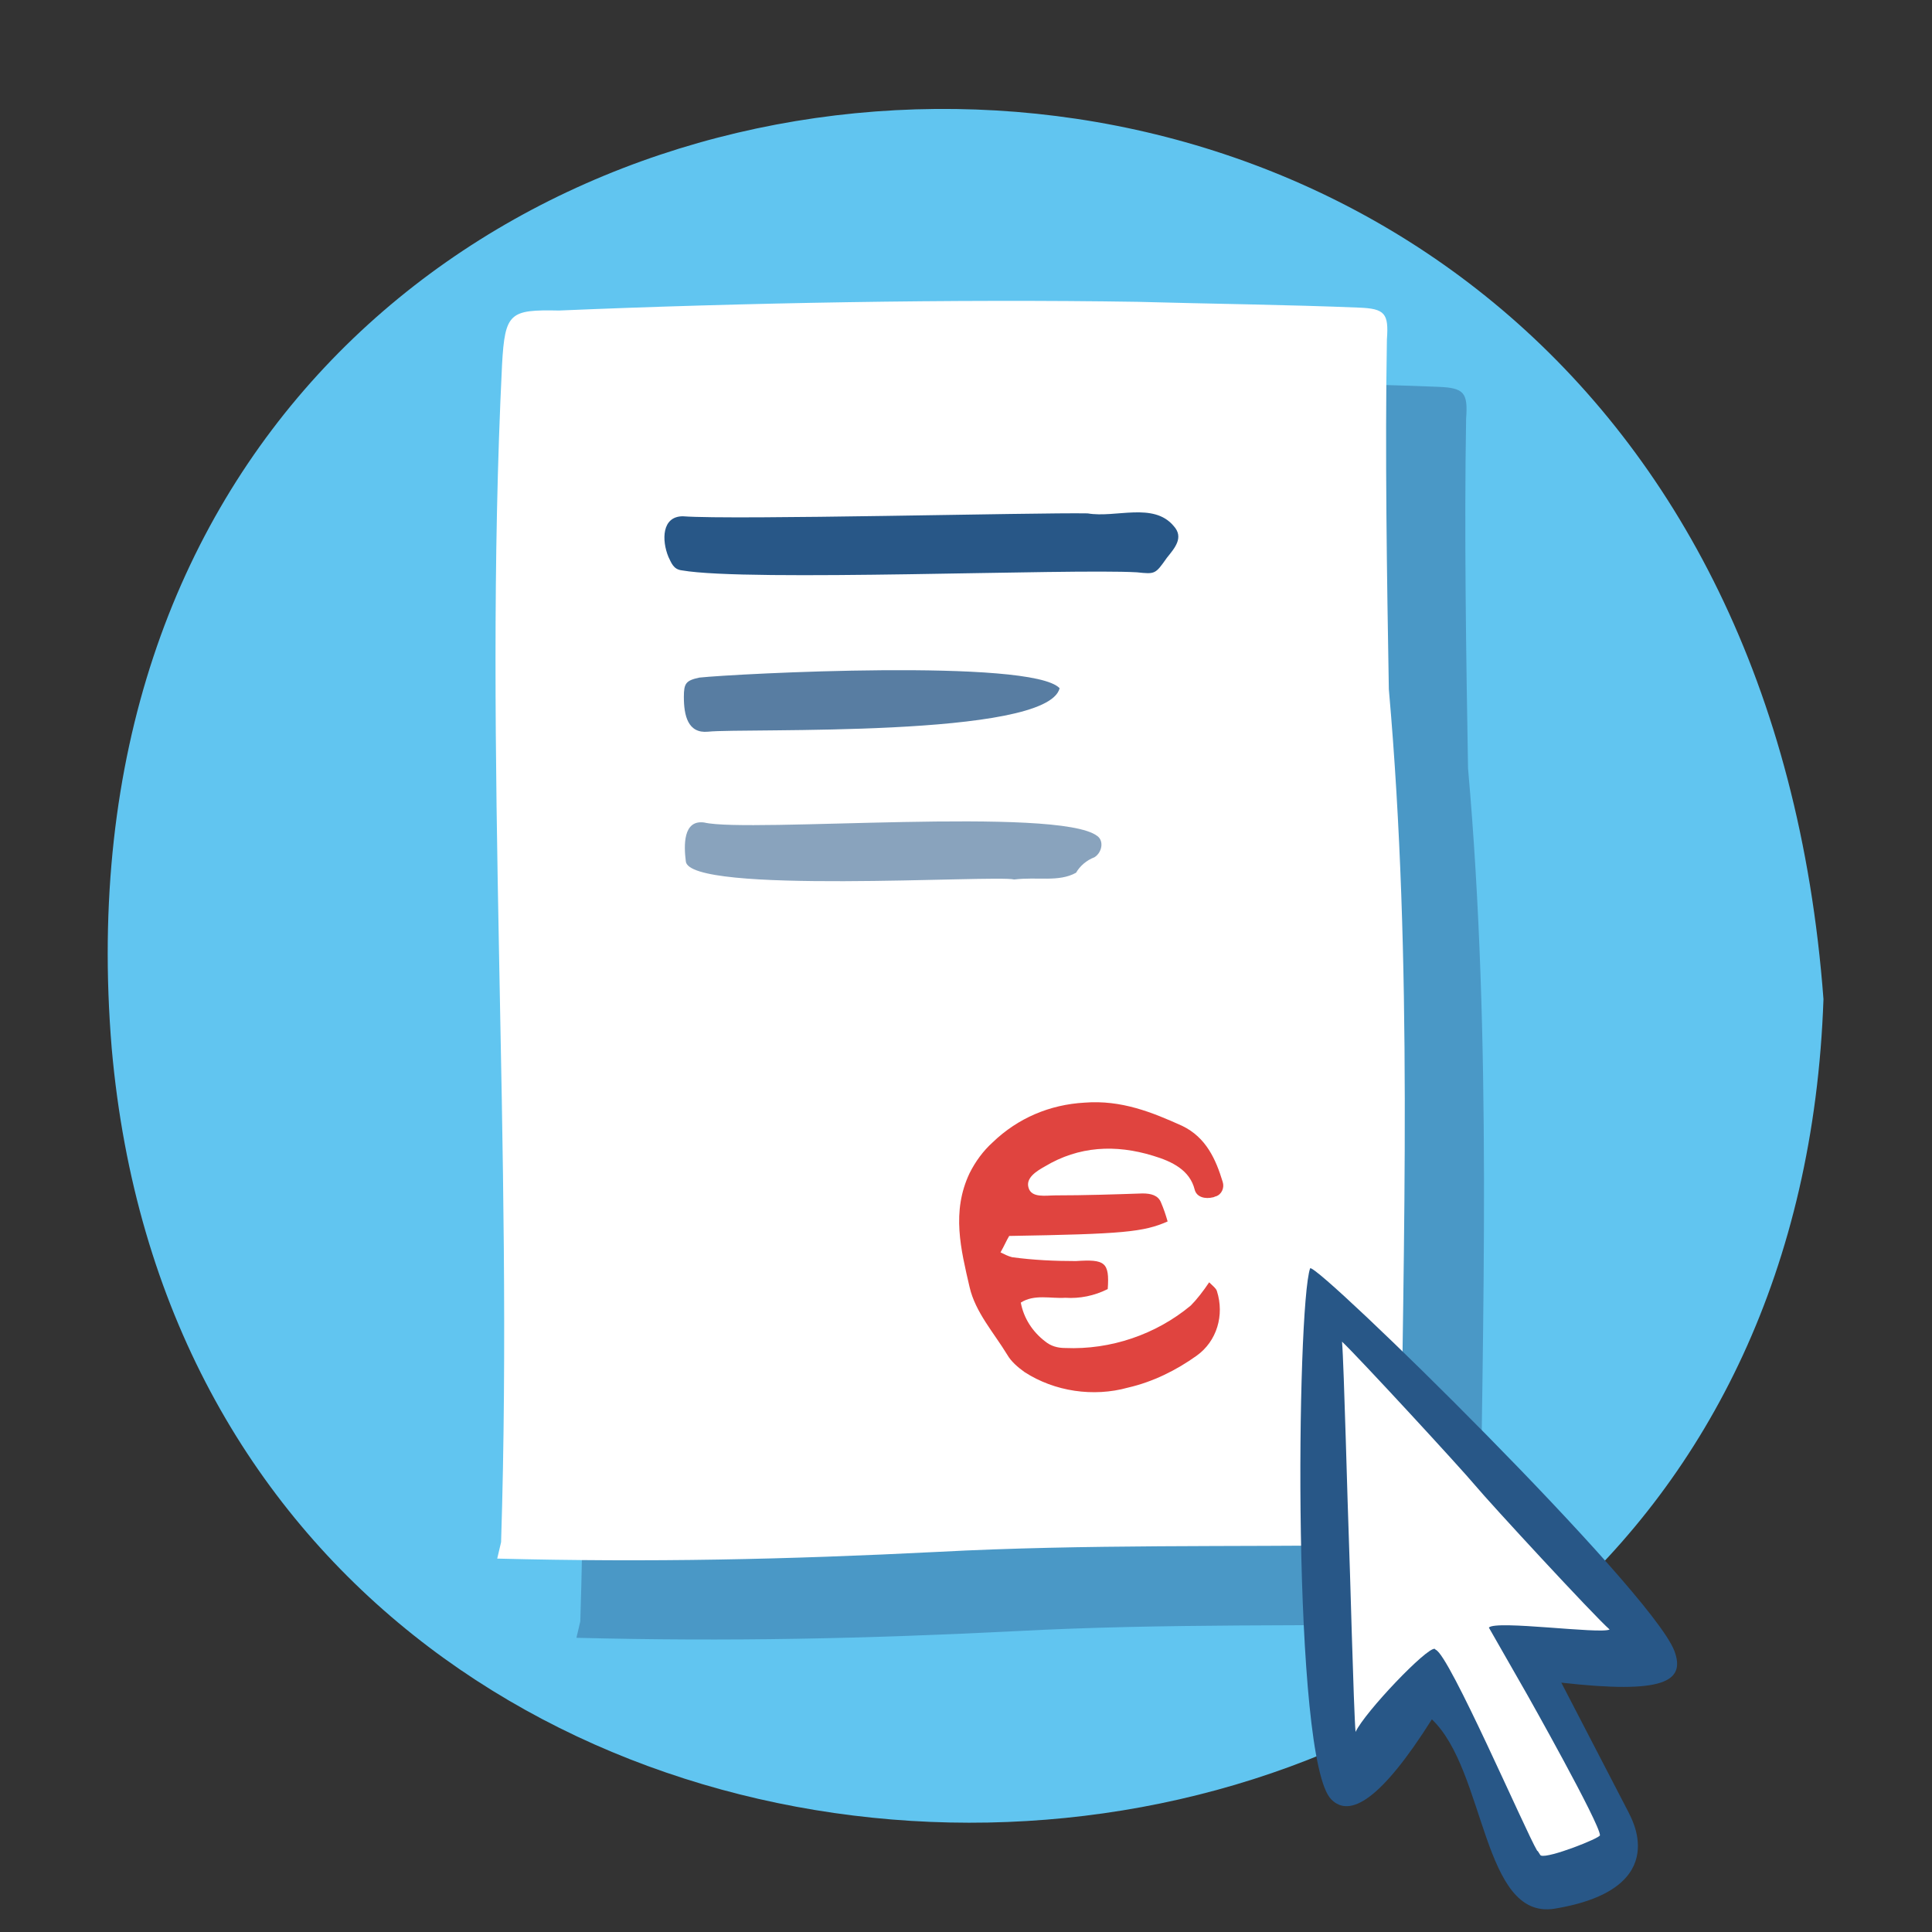 <svg xmlns="http://www.w3.org/2000/svg" width="200" height="200"><rect width="100%" height="100%" fill="#333333" stroke="none"/><style>.st4{fill:#fff}.st6{fill:#285787}</style><g id="Groupe_1162_00000038396382064672400930000017309548674991968400_" transform="translate(-442.435 -164.168)"><path id="Tracé_4112_00000114053605658669110370000018174654181540522894_" d="M631.2 267.6c-3.9 112.1-167.6 113.5-177.2 5.1-10.1-121.8 167.4-135.5 177.2-5.1" style="fill:#61c5f0"/><g id="Groupe_1163_00000143608790113843031360000008999519545517451909_" transform="translate(482.507 184.113)"><path id="Tracé_4115_00000106132721717736129840000003188440505409350816_" d="M19.6 149.6c15.8.4 29.9.1 45.7-.7 15.1-.8 30.8-.5 44.6-.7 2.8-.1 3.3-.8 3.2-3.8.3-28.3 1.3-56.5-1.2-84.8-.2-11.6-.4-24.6-.2-36.2.2-2.7-.2-3.2-2.9-3.3-7.1-.3-15.8-.4-22.9-.6-19-.3-41 .1-59.9.9-5.1-.1-5.6.2-5.9 5.6-2 40.6 1.2 81.2-.1 121.9" style="opacity:.4;fill:#285787"/><path id="Tracé_4116_00000080904187378667235380000017038457059703614849_" d="M11.4 141.4c15.8.4 29.9.1 45.7-.7 15.1-.8 30.8-.5 44.6-.7 2.8-.1 3.3-.8 3.2-3.8.3-28.3 1.3-56.5-1.2-84.8-.2-11.6-.4-24.6-.2-36.2.2-2.7-.2-3.2-2.9-3.3-7.1-.3-15.8-.4-22.9-.6-19-.3-41 .1-59.9.9-5.1-.1-5.6.2-5.9 5.6-2 40.6 1.2 81.2-.1 121.9" class="st4"/><path id="Tracé_4117_00000039134934501532985970000009648901213555959471_" d="M85.1 112.8c.4.4.7.6.8.9.8 2.5 0 5.2-2.1 6.7s-4.5 2.7-7.1 3.3c-3.6 1-7.6.4-10.7-1.6-.7-.5-1.4-1.1-1.8-1.8-1.4-2.3-3.3-4.4-3.9-7-.9-3.9-1.9-7.8 0-11.8.6-1.2 1.4-2.3 2.4-3.2 2.6-2.5 5.9-3.9 9.5-4.1 3.8-.3 7 1 10.1 2.4 2.5 1.2 3.5 3.5 4.2 5.8.2.6-.1 1.3-.7 1.5-.1 0-.2.1-.3.1-.8.2-1.7 0-1.9-.8-.5-2-2.3-2.9-4.3-3.5-3.9-1.2-7.7-1-11.2 1.1-.9.5-2 1.2-1.7 2.2.3 1.1 1.8.8 2.8.8 3 0 6-.1 9-.2.9 0 1.6.2 1.9.9.3.7.5 1.3.7 2-2.5 1.1-4.6 1.3-16.4 1.5-.3.5-.5 1-.9 1.7.4.2.8.4 1.2.5 2.2.3 4.4.4 6.6.4 3-.2 3.5.1 3.3 2.9-1.4.7-2.9 1-4.4.9-1.5.1-3.2-.4-4.6.5.3 1.6 1.2 3 2.5 4 .6.5 1.3.7 2.1.7 4.7.2 9.4-1.4 13-4.4.6-.6 1.3-1.5 1.9-2.4" style="fill:#e0443f"/><g id="Groupe_1162-2_00000041976986757143253580000011459766159182897310_" transform="translate(19.021 18.5)"><path id="Tracé_4118_00000018194774539331312810000004411846680090345118_" d="M58.6 20.8c-7-.4-40.2 1-47.1-.2-.9-.1-1.1-.8-1.4-1.4-.7-1.7-.7-4.2 1.5-4.2 5.3.4 36.6-.4 41.9-.3 2.9.5 6.8-1.2 8.9 1.3 1.1 1.2.1 2.3-.7 3.3-1.2 1.7-1.2 1.7-3.1 1.5" class="st6"/><path id="Tracé_4120_00000161630602563029460000000009138877295600616101_" d="M45.9 52.6c-1.9-.5-33.8 1.6-34-1.9-.2-1.6-.3-4.3 1.9-4 4.6 1.1 36.7-1.7 40.7 1.4.7.5.5 1.7-.3 2.2-.8.3-1.5.9-1.9 1.6-1.8 1-4 .4-6.4.7" style="opacity:.55;fill:#285787"/><path id="Tracé_4121_00000069358158373009212930000005309819475419995012_" d="M50.6 32.8c-1.3 5.2-32.7 4.1-36.4 4.5-2.1.2-2.5-1.7-2.5-3.6 0-1.4.2-1.7 1.6-2 3.7-.4 34.4-2 37.3 1.1" style="opacity:.77;fill:#285787"/></g></g><g id="Groupe_1164_00000110436793695242776690000004025217279761415085_" transform="translate(565.862 284.155)"><path id="Tracé_4122_00000112616775125675701150000010194612015176383387_" d="M37.5 77.6C30 78.8 30.4 63.3 24.8 58c-5.3 8.4-8.5 10.2-10.4 8.3-4.1-4-3.6-51.1-2.2-55 .9-.4 35.2 33.2 37.7 39.6 1.2 3.2-1.1 4.5-11.7 3.3l7 13.5c-.1 0 5 7.8-7.7 9.9z" class="st6"/><path id="Tracé_4123_00000070076239154895146250000002653723293108854459_" d="M30.7 48.5c.7-.8 11.5.7 12.5.2-1.7-1.5-12.4-13.1-13.9-14.9S17.2 20.5 15.5 18.9c.2 2.3.6 18 .7 20.2s.5 18 .7 20.2c1-2.1 7.4-8.8 8.2-8.6l.1.1c1.4.5 9.3 18.8 10.5 20.8.1 0 .3.5.4.5.8.3 6.1-1.8 6.1-2.1 0-1.2-7.5-14.5-7.5-14.5" class="st4"/></g></g></svg>